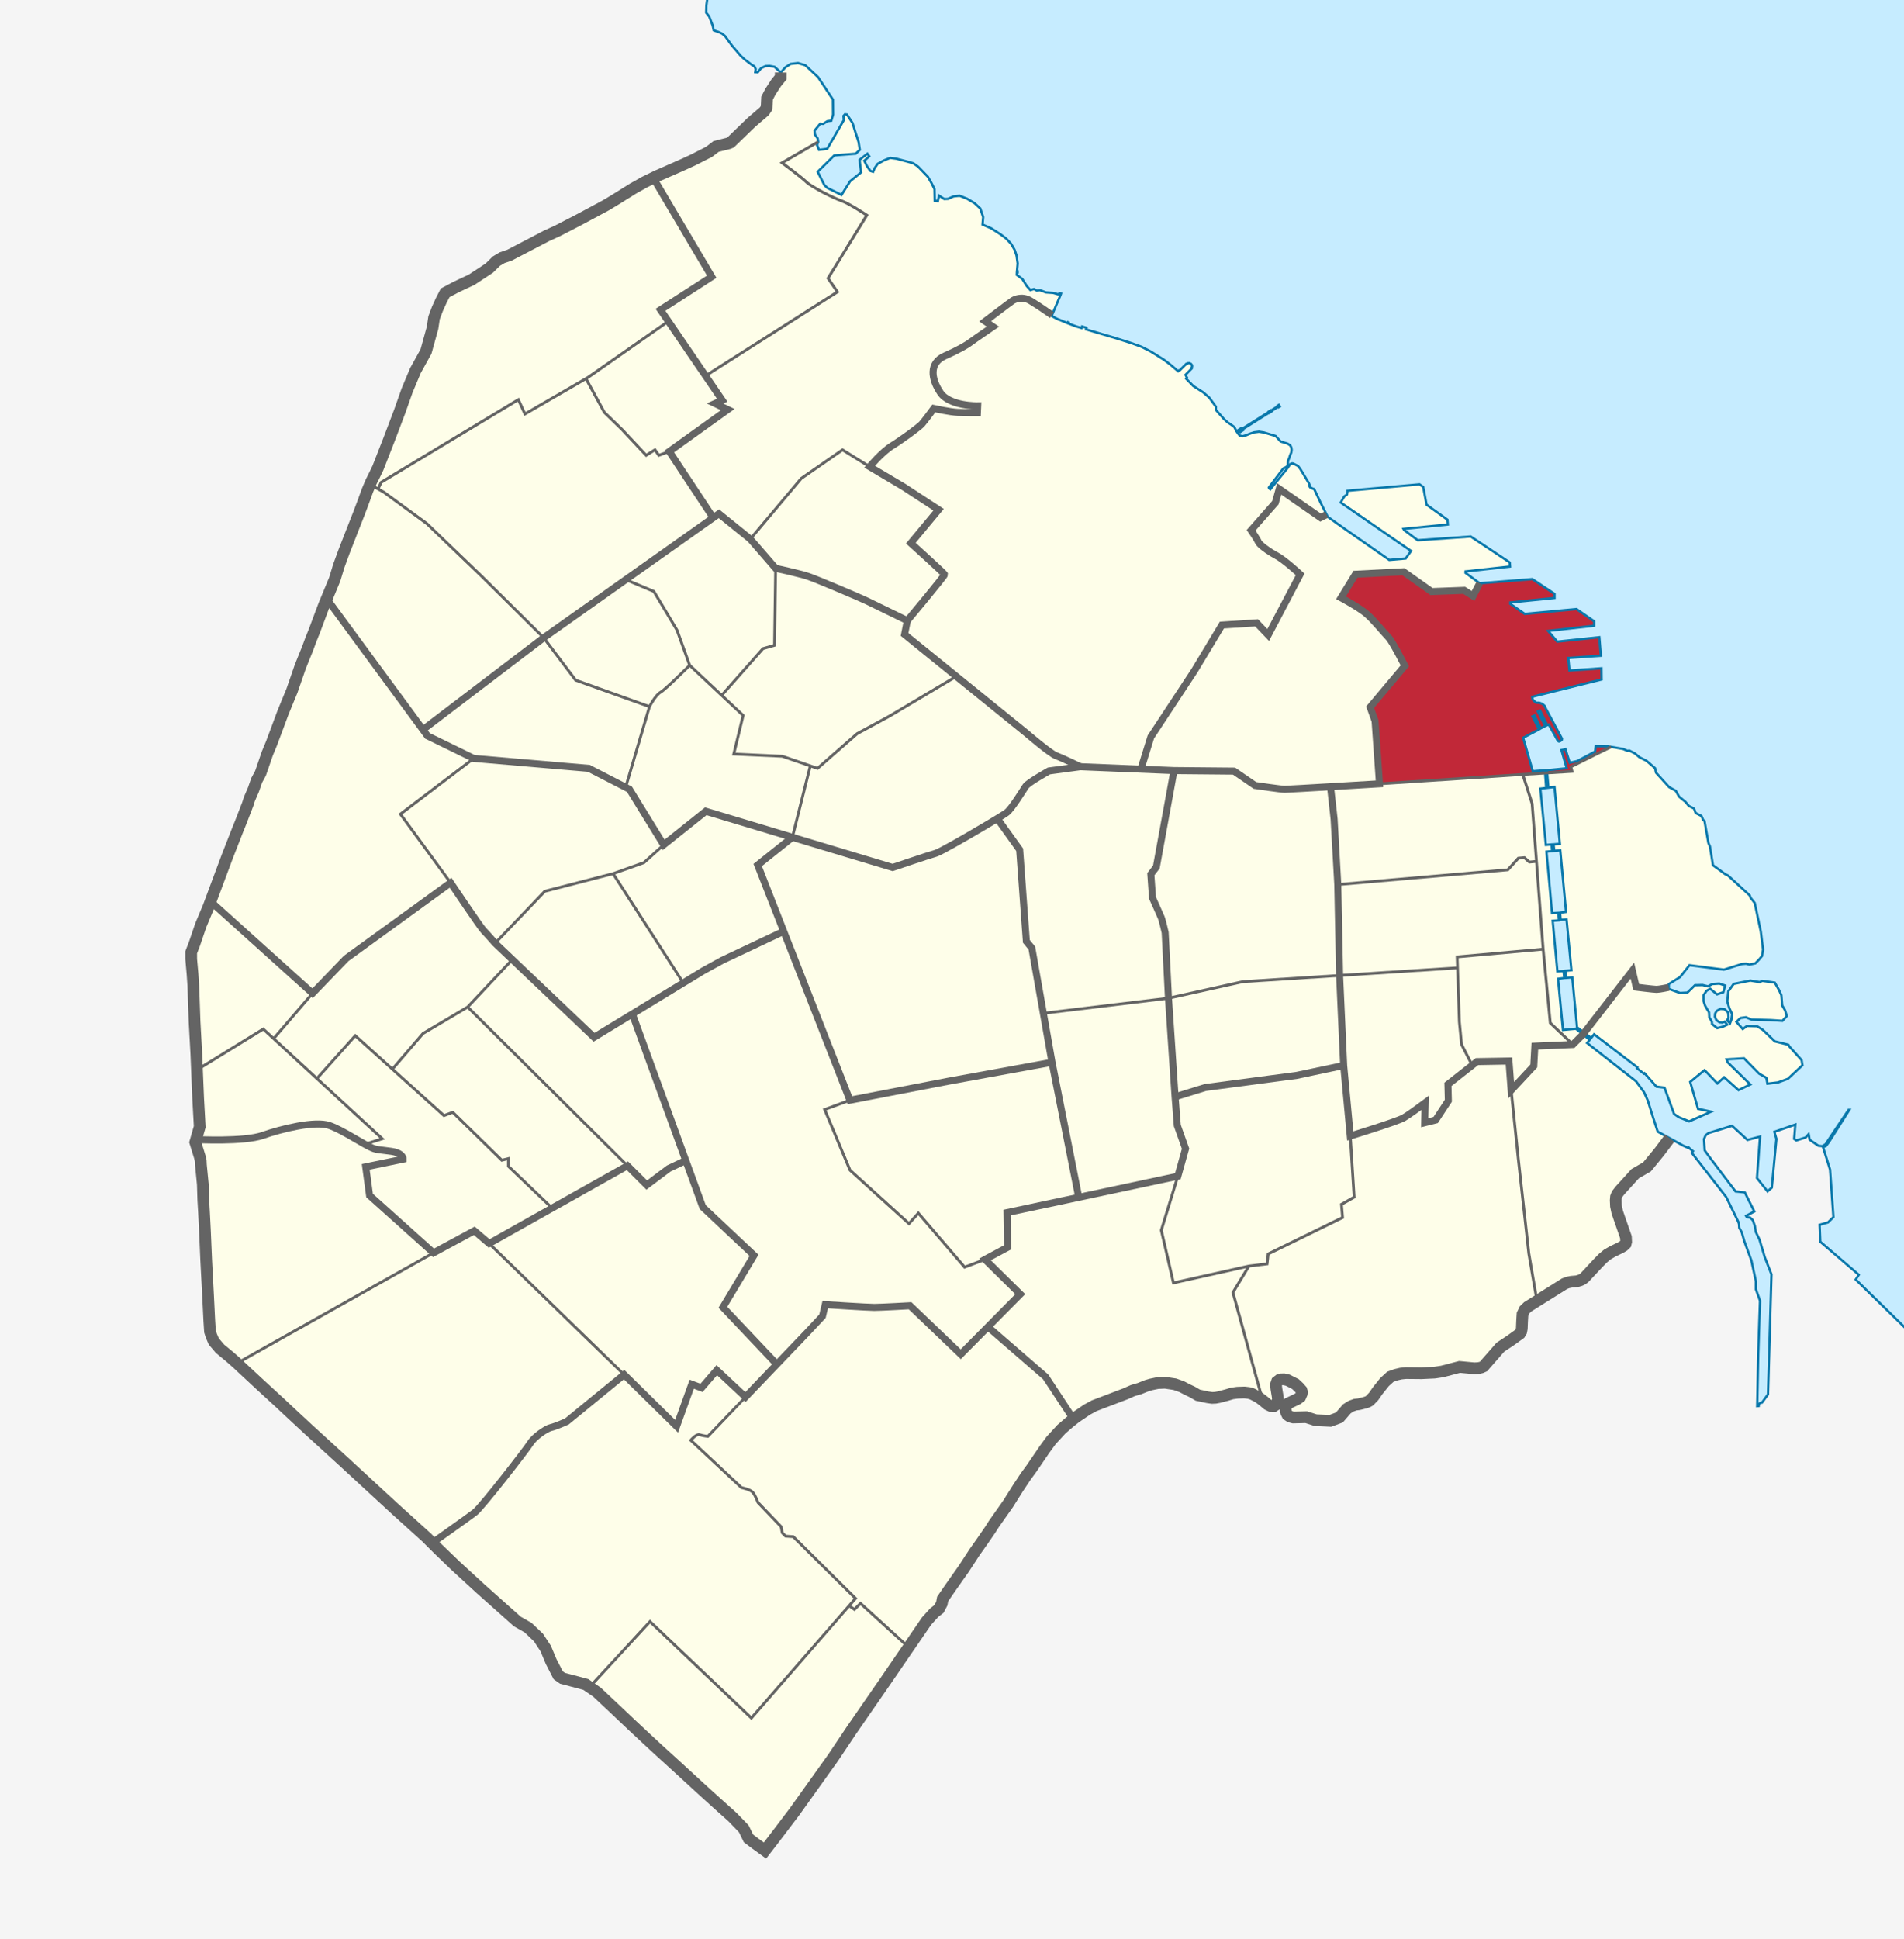 <?xml version="1.0" encoding="utf-8"?>
<!DOCTYPE svg PUBLIC "-//W3C//DTD SVG 1.1//EN" "http://www.w3.org/Graphics/SVG/1.1/DTD/svg11.dtd">
<svg version="1.1" id="Buenos_Aires" xmlns:x="http://ns.adobe.com/Extensibility/1.0/" xmlns:i="http://ns.adobe.com/AdobeIllustrator/10.0/" xmlns:graph="http://ns.adobe.com/Graphs/1.0/"
	 xmlns="http://www.w3.org/2000/svg" xmlns:xlink="http://www.w3.org/1999/xlink" x="0px" y="0px" width="1151.934px"
	 height="1172.888px" viewBox="0 0 1151.934 1172.888" enable-background="new 0 0 1151.934 1172.888" xml:space="preserve">
<rect x="0" y="0" width="1151.934" height="1172.888" fill="#333333" stroke="none"/>
<g>
	<polygon fill="#F5F5F5" points="965.075,454.499 954.204,460.307 949.7,461.335 947.102,453.108 944.668,453.62 947.879,464.663 
		935.911,465.854 936.79,476.397 940.493,475.975 943.743,510.331 939.926,510.651 940.313,514.6 943.977,514.264 947.473,551.514 
		943.852,551.983 944.192,556.245 947.77,556.073 950.715,586.76 947.149,587.127 947.649,591.42 951.211,591.116 954.122,621.323 
		957.473,623.823 962.684,627.709 964.45,625.51 973.704,632.577 990.672,645.538 990.415,646.081 994.618,649.366 994.985,649.069 
		1002.153,657.19 1007.016,657.784 1012.844,673.725 1015.825,675.737 1021.954,678.217 1035.227,672.323 1027.309,670.612 
		1022.586,654.327 1031.266,647.194 1039.055,655.256 1043.141,651.53 1051.821,659.292 1058.965,655.877 1045.309,642.534 
		1044.547,640.674 1055.137,640.053 1064.329,649.366 1068.668,651.846 1069.309,655.413 1075.688,654.639 1081.688,652.467 
		1090.497,644.241 1089.985,641.139 1082.583,632.92 1081.946,631.834 1073.774,629.815 1066.497,622.838 1063.051,620.667 
		1056.926,620.51 1054.372,622.374 1050.543,618.03 1052.969,615.698 1056.29,615.233 1059.606,616.635 1065.352,616.784 
		1071.098,616.944 1078.372,617.409 1081.051,614.463 1079.899,610.889 1078.243,608.104 1077.731,601.893 1076.329,598.792 
		1073.774,594.295 1066.118,593.209 1064.711,593.983 1058.965,593.053 1048.887,595.069 1045.668,599.522 1045.028,605.702 
		1046.309,609.803 1047.993,613.377 1047.481,616.784 1046.657,618.928 1044.922,617.104 1045.797,615.526 1045.543,612.397 
		1043.403,610.37 1040.836,610.131 1038.586,611.428 1037.668,613.049 1037.536,614.92 1038.469,616.999 1040.309,618.284 
		1042.051,618.432 1043.516,617.901 1044.989,619.725 1042.442,620.924 1038.934,621.819 1035.801,619.358 1035.731,618.084 
		1034.864,616.44 1034.141,615.327 1033.958,612.186 1032.704,610.167 1031.559,608.159 1030.7,605.506 1030.676,601.881 
		1032.485,599.198 1034.696,598.002 1038.809,601.385 1042.665,600.061 1042.754,599.729 1043.727,596.057 1040.247,594.866 
		1035.907,595.159 1033.344,596.549 1030.067,595.733 1025.481,595.834 1020.875,600.311 1016.45,600.542 1009.629,598.073 
		1009.629,597.143 1009.629,596.561 1009.629,595.167 1016.45,590.905 1022.161,583.745 1030.825,584.862 1042.993,586.428 
		1053.684,583.069 1056.325,582.827 1058.454,583.358 1061.973,582.62 1064.188,580.381 1066.032,578.143 1066.657,574.249 
		1065.293,563.362 1061.606,546.112 1059.04,542.866 1058.614,541.538 1045.454,529.499 1043.727,528.647 1036.356,523.272 
		1034.508,511.85 1033.59,509.835 1031.235,496.522 1030.458,495.956 1029.352,493.487 1025.852,491.694 1024.926,489.01 
		1021.793,487.444 1019.766,484.983 1015.895,481.846 1013.868,478.26 1009.813,476.022 1001.887,467.288 1001.336,464.604 
		996.176,460.135 991.915,458.003 989.145,455.659 985.68,453.901 984.618,454.112 981.95,452.944 972.946,451.393 965.434,451.28 	
		"/>
	<polygon fill="#F5F5F5" points="18140.598,-8550.904 18140.598,-6309.693 18140.598,-4068.482 22622.977,-4068.482 
		22622.977,-8550.904 	"/>
</g>
<polygon fill="#F5F5F5" points="1153.098,803.513 1122.719,773.831 1124.575,770.944 1101.278,750.971 1100.86,740.737 
	1105.95,739.299 1109.231,736.057 1107.172,707.295 1102.942,693.792 1104.614,693.143 1106.586,690.588 1118.84,671.249 
	1118.364,671.249 1104.454,692.026 1102.485,693.194 1100.122,692.924 1094.856,689.292 1094.356,686.545 1094.235,685.905 
	1092.485,687.909 1086.766,689.733 1085.465,688.792 1086.188,680.135 1081.375,681.803 1073.497,684.522 1074.735,688.792 
	1073.708,699.647 1072.782,709.448 1071.946,718.264 1069.368,720.522 1062.973,712.491 1063.446,706.081 1064.329,694.112 
	1064.829,687.409 1057.192,689.417 1050.977,683.709 1047.903,680.885 1033.661,685.276 1031.934,686.588 1030.899,688.924 
	1031.333,695.706 1034.848,700.553 1050.012,720.545 1055.614,721.143 1061.356,732.678 1056.368,735.338 1056.836,736.143 
	1058.766,736.342 1060.43,737.893 1061.672,741.389 1062.262,745.038 1064.481,749.643 1067.512,759.729 1067.715,760.405 
	1071.747,770.709 1071.657,773.698 1069.645,843.268 1066.047,848.249 1064.946,848.448 1064.176,849.182 1064.012,850.319 
	1063.102,850.397 1063.36,837.436 1063.739,818.631 1064.809,786.674 1062.309,779.733 1062.309,774.827 1059.571,762.295 
	1055.336,750.749 1053.747,745.225 1052.262,742.612 1052.102,740.143 1051.622,738.834 1044.387,723.971 1023.551,697.229 
	1024.254,696.213 1022.52,694.807 1021.489,693.819 1021.176,694.155 1018.418,692.905 1010.141,688.362 1002.911,684.397 
	1001.672,680.635 999.606,674.241 996.926,665.584 994.657,660.573 989.805,653.92 960.204,630.784 961.758,628.854 956.7,624.792 
	953.442,622.174 945.602,622.897 942.618,591.963 946.426,591.491 945.946,587.303 942.231,587.483 939.379,556.881 
	943.219,556.592 942.778,552.073 938.993,552.28 937.375,534.21 935.61,515.077 939.106,514.741 938.68,510.706 935.258,511.006 
	931.911,476.96 935.446,476.553 934.688,465.835 927.309,466.432 921.508,446.206 931.098,441.131 927.133,433.292 928.372,432.737 
	932.165,440.495 934.891,439.088 930.372,430.311 931.739,429.756 936.083,438.577 937.02,438.194 942.583,448.159 943.223,448.448 
	944.125,448.088 944.938,447.378 945,446.753 935.075,428.206 934.606,426.987 933.036,425.624 931.188,424.991 929.379,424.971 
	928.715,424.503 927.18,423.003 926.977,421.409 940.52,418.03 968.969,410.936 968.895,404.194 949.54,405.534 948.805,397.921 
	968.528,396.581 967.606,385.381 951.067,387.131 951.063,387.131 942.165,388.073 941.364,387.131 941.363,387.131 
	936.637,381.577 964.469,378.444 964.469,375.756 953.782,368.366 922.446,371.28 913.782,365.237 913.778,364.374 940.508,361.655 
	940.508,359.19 927.055,350.237 895.211,352.76 886.661,346.464 886.692,345.596 913.598,342.628 913.415,340.159 889.817,324.495 
	857.75,326.729 849.551,320.631 849.129,319.866 875.95,317.214 875.715,314.307 863.094,305.245 861.067,294.499 858.852,292.928 
	815.266,296.799 814.942,299.104 813.309,300.245 811.165,303.924 853.692,333.225 850.438,337.78 840.559,338.647 812.536,319.12 
	803.301,312.569 799.321,304.714 795.094,295.799 794.11,295.464 792.633,294.721 792.239,294.092 792.258,293.124 791.981,292.381 
	786.684,283.585 785.348,281.846 782.458,280.362 781.786,280.249 781.063,280.428 780.391,281.018 778.715,283.424 
	768.547,295.897 767.825,295.311 767.7,294.835 768.446,293.846 776.247,283.51 776.856,282.999 777.25,282.948 777.969,282.592 
	778.844,281.913 779.122,281.335 779.305,278.499 779.954,277.143 780.493,275.401 781.266,273.608 781.469,271.944 
	781.247,270.565 780.583,269.311 778.954,268.284 774.79,267.006 771.766,263.678 767.391,262.362 764.665,261.542 761.7,261.085 
	758.797,261.448 755.93,262.393 753.918,263.237 751.766,263.846 750.051,263.432 749.262,262.46 748.648,261.617 750.024,260.776 
	750.348,261.292 751.903,260.288 751.583,259.788 768.024,249.444 768.09,249.588 769.083,248.96 768.954,248.764 773.391,245.983 
	773.598,246.288 774.333,245.823 773.723,244.866 772.985,245.327 773.161,245.624 769.133,248.206 768.735,248.417 
	768.618,248.229 767.68,248.881 767.778,249.061 751.399,259.397 751.051,258.885 749.27,260.046 749.766,260.436 748.429,261.316 
	748.055,260.803 746.829,258.342 744.708,256.725 742.727,255.464 740.309,253.198 735.614,247.862 735.625,245.967 
	731.653,240.506 727.891,237.221 721.981,233.495 717.618,229.018 718.098,228.35 717.223,226.698 720.891,222.948 720.692,222.772 
	721.188,221.885 721.168,220.881 720.555,220.077 719.637,219.608 718.641,219.678 717.895,220.319 717.622,220.12 713.899,223.838 
	713.395,223.944 712.801,224.514 707.977,220.421 704.032,217.467 696.09,212.51 690.559,209.714 684.418,207.483 675.036,204.499 
	657.063,199.206 657.348,198.233 654.68,197.444 654.395,198.389 651.258,197.464 646.305,195.612 646.504,195.061 646.079,194.893 
	645.86,195.424 640.735,193.292 640.422,193.253 638.61,192.35 636.504,191.217 636.481,190.588 641.684,178.276 641.93,177.51 
	641.461,177.315 641.153,177.327 640.821,177.506 640.508,177.964 640.071,177.983 637.196,177.131 632.762,176.838 
	629.348,175.518 627.18,175.686 625.598,174.792 623.387,175.432 621.165,172.917 618.524,168.741 615.157,166.237 615.231,164.682 
	615.641,164.702 615.641,164.385 615.641,164.065 615.278,164.042 615.715,159.366 615.028,154.549 613.836,151.053 
	611.708,147.428 608.805,144.319 605.34,141.721 599.774,138.139 594.446,135.796 594.829,131.323 593.079,126.077 589.586,122.838 
	585.11,120.194 580.59,118.401 576.887,118.788 573.52,120.276 571.262,120.37 568.102,118.319 567.422,121.604 565.508,121.385 
	565.379,114.358 563.59,110.776 561.563,107.233 561.371,106.897 555.477,100.807 552.637,98.799 549.309,97.819 542.321,95.983 
	538.567,95.479 534.649,97.092 530.985,99.096 529.11,101.827 528.254,103.913 527.25,103.581 526.598,103.362 524.59,100.588 
	522.887,97.221 525.91,94.538 524.762,92.96 520.032,96.667 520.969,104.256 514.36,109.585 509.118,117.889 500.629,113.694 
	498.766,111.971 494.707,103.893 504.758,93.991 517.688,92.96 520.2,90.62 519.434,85.846 517.43,79.702 515.766,74.381 
	512.43,69.268 511.207,69.135 510.313,70.112 510.528,72.631 500.496,89.975 497.582,90.374 495.52,90.62 494.289,87.721 
	495.016,85.756 494.672,83.671 493.055,81.409 492.797,79.022 496.27,74.78 498.055,74.928 500.551,73.315 502.93,72.995 
	504.016,69.319 503.938,60.229 494.957,46.678 487.2,39.464 482.84,38.143 478.305,38.674 475.137,40.753 472.371,43.866 
	468.61,40.428 465.52,39.858 463.129,39.983 460.489,41.217 458.442,43.737 456.953,43.647 457.207,41.772 456.481,40.159 
	455.16,39.428 450.602,36.022 448.129,33.721 442.848,27.585 438.625,21.788 436.922,20.378 434.746,19.358 433.297,18.889 
	431.809,18.335 431.168,15.393 429.082,9.979 427.246,7.659 427.375,3.186 427.965,-0.974 -0.902,-0.974 -0.902,1174.026 
	1153.098,1174.026 "/>
<g>
	<path fill="#FEFEE9" d="M1089.988,641.136l0.511,3.1l-8.811,8.23l-6,2.17l-6.38,0.779l-0.64-3.569l-4.34-2.48l-9.19-9.31
		l-10.59,0.62l0.76,1.859l13.66,13.34l-7.15,3.42l-8.68-7.77l-4.08,3.73l-7.79-8.061l-8.68,7.13l4.72,16.29l7.92,1.71l-13.27,5.891
		l-6.13-2.48l-2.98-2.01l-5.83-15.94l-4.87-0.6l-7.16-8.12l-0.37,0.3l-4.199-3.29l0.25-0.54l-16.96-12.96l-9.261-7.069l-1.76,2.199
		l-4.2-3.13l29.11-37.55l2.33,10c0,0,10.67,1.33,12.34,1.33c1.66,0,7.36-1.21,7.36-1.21v0.93l6.819,2.47l4.431-0.229l4.6-4.48
		l4.59-0.1l3.28,0.81l2.56-1.39l4.341-0.29l3.479,1.19l-0.729,2.76l-0.24,0.91l-0.09,0.34l-3.86,1.32l-4.11-3.38l-2.21,1.189
		l-1.81,2.69l0.02,3.62l0.86,2.649l1.15,2.01l1.25,2.021l0.18,3.14l0.729,1.11l0.86,1.649l0.07,1.271l3.14,2.46l3.5-0.89l2.55-1.2
		l-1.47-1.82l-1.47,0.53l-1.74-0.15l-1.84-1.29l-0.93-2.08l0.13-1.87l0.92-1.619l2.25-1.29l2.56,0.229l2.15,2.03l0.25,3.13
		l-0.88,1.58l1.739,1.82l0.82-2.141l0.51-3.41l-1.68-3.569l-1.28-4.101l0.641-6.18l3.22-4.46l10.08-2.01l5.74,0.93l1.409-0.78
		l7.66,1.09l2.551,4.5l1.399,3.101l0.51,6.21l1.66,2.78l1.15,3.58l-2.681,2.939l-7.27-0.46l-5.75-0.16l-5.74-0.149l-3.319-1.4
		l-3.32,0.46l-2.42,2.33l3.819,4.35l2.561-1.869l6.12,0.159l3.45,2.17l7.279,6.98l8.17,2.02l0.631,1.08L1089.988,641.136z"/>
	<polygon fill="#FEFEE9" points="1010.138,688.366 1003.718,696.856 996.478,705.676 989.318,709.806 980.098,719.946 
		978.338,722.226 977.688,723.906 977.518,725.906 977.678,729.406 978.418,732.966 979.488,736.106 983.688,748.166 
		983.829,750.946 983.508,752.276 982.298,753.446 980.448,754.545 975.758,756.795 972.448,758.716 969.848,760.866 
		966.928,763.816 958.588,772.756 957.448,773.606 956.058,774.286 953.958,774.906 950.688,775.176 948.408,775.646 
		946.528,776.386 929.888,786.816 924.928,758.026 918.598,701.026 914.268,659.356 927.928,644.696 928.598,632.696 
		951.598,631.696 957.698,625.596 961.758,628.856 960.208,630.786 989.808,653.916 994.658,660.576 996.928,665.585 
		999.608,674.236 1001.668,680.636 1002.908,684.396 	"/>
</g>
<g>
	<path fill="#FEFEE9" d="M1065.298,563.366l1.359,10.88l-0.63,3.9l-1.84,2.23l-2.21,2.24l-3.52,0.74l-2.13-0.53l-2.641,0.24
		l-10.7,3.36l-12.159-1.56l-8.671-1.12l-5.71,7.16l-6.819,4.26v1.4v0.58c0,0-5.7,1.21-7.36,1.21c-1.67,0-12.34-1.33-12.34-1.33
		l-2.33-10l-29.11,37.55l-1.01-0.75l-3.36-2.5l-2.909-30.21l-3.561,0.3l-0.5-4.25v-0.04l3.57-0.37l-2.95-30.68l-3.58,0.17
		l-0.34-4.26l3.63-0.47l-3.5-37.25l-3.67,0.33l-0.38-3.95l3.81-0.31l-3.25-34.36l-3.699,0.42l-0.75-8.95l15.06-0.92l-0.75-2.75
		l16.5-8.25l7.85-3.83l7.25,1.25l2.67,1.17l1.061-0.21l3.47,1.75l2.771,2.35l4.26,2.13l5.16,4.47l0.55,2.68l7.92,8.74l4.06,2.23
		l2.03,3.59l3.87,3.14l2.03,2.46l3.13,1.56l0.92,2.69l3.5,1.79l1.11,2.47l0.779,0.57l2.351,13.31l0.92,2.01l1.85,11.43l7.37,5.37
		l1.73,0.85l13.159,12.04l0.421,1.33l2.569,3.25L1065.298,563.366z"/>
	<polygon fill="#FEFEE9" points="957.698,625.596 951.598,631.696 937.928,618.696 933.598,574.026 929.579,520.956 
		926.928,486.026 921.268,468.356 934.808,467.526 935.448,476.556 931.908,476.956 935.258,511.006 938.678,510.706 
		939.108,514.726 939.108,514.736 935.608,515.076 937.378,534.206 938.988,552.276 942.778,552.076 943.198,556.346 
		943.218,556.596 939.378,556.876 942.228,587.486 945.948,587.306 946.428,591.486 942.618,591.966 945.598,622.896 
		953.438,622.176 956.698,624.795 	"/>
</g>
<g>
	<polygon fill="#C12838" points="947.884,464.664 944.673,453.621 947.107,453.109 949.705,461.336 954.208,460.308 965.08,454.5 
		965.439,451.281 972.951,451.394 974.703,451.696 966.853,455.527 950.353,463.777 951.103,466.527 936.044,467.452 
		936.049,467.461 935.916,465.855 	"/>
	<path fill="#C12838" d="M968.903,404.197l0.07,6.74l-28.45,7.09l-13.54,3.38l0.2,1.6l1.54,1.5l0.66,0.46l1.81,0.02l1.851,0.64
		l1.569,1.36l0.471,1.22l9.92,18.55l-0.061,0.62l-0.81,0.71l-0.91,0.36l-0.64-0.29l-5.561-9.96l-0.939,0.38l-4.341-8.82l-1.37,0.56
		l4.521,8.77l-2.72,1.41l-3.801-7.76l-1.229,0.56l3.96,7.83l-9.59,5.08l5.8,20.23l7.38-0.6l0.12,1.69l-13.54,0.83l-86.67,5.67
		l-2.67-38l-3-8.33l21-25c0,0-7.58-14.92-9.83-17.17s-8.5-10-13-14s-15.75-10-15.75-10l8.75-14.25l29-1.5l17,12l19.75-0.75
		l5.38,3.44l3.98-7.71l31.85-2.52l13.45,8.95v2.47l-26.73,2.72v0.86l8.67,6.04l31.33-2.91l10.69,7.39v2.69l-27.83,3.13l4.72,5.55
		h0.01l0.801,0.95l8.89-0.95h0.01l16.54-1.75l0.92,11.21l-19.72,1.34l0.73,7.61L968.903,404.197z"/>
</g>
<path fill="#FEFEE9" d="M951.598,631.696l-23,1l-0.67,12l-13.66,14.66l-1.34-17.66l-19.33,0.33c0,0-1.11,0.87-2.88,2.24l-6.45-12.57
	l-1.34-13.67l-1.11-32.68l-0.22-6.65l52-4.67l4.33,44.67L951.598,631.696z"/>
<polygon fill="#FEFEE9" points="929.579,520.956 933.598,574.026 881.598,578.696 881.818,585.346 881.598,585.356 810.478,589.926 
	809.368,534.966 912.268,526.026 918.598,519.026 922.268,518.696 925.268,521.356 "/>
<path fill="#FEFEE9" d="M924.928,758.026l4.96,28.79l-5.55,3.479l-1.931,1.851l-1.279,2.62l-0.261,4.31l-0.18,4.431l-0.34,1.75
	l-0.84,1.369l-5.67,4.08l-6.101,4.04l-3.949,4.53l-6.24,7.11l-1.351,0.6l-1.609,0.4l-2.66,0.14l-8.87-0.84l-10.51,2.75l-2.83,0.439
	l-1.86,0.271l-7.85,0.36l-9.53-0.08l-2.93,0.3l-3,0.689l-3.38,1.25l-3.471,3.15l-4.3,5.37l-2.27,3.29l-2.561,2.67l-1.08,0.62
	l-1.84,0.63l-3.58,0.86l-2.17,0.26l-2.439,0.89l-2.591,1.62l-4.52,5.23l-5.49,2.06l-8.83-0.4l-5.75-1.84l-5.31,0.13l-2.57,0.061
	l-1.91-0.5l-1.59-1.04l-0.689-1.37l-0.341-1.25l-0.01-1.74l0.5-1.64l1.01-0.99l5.66-2.68l1.681-1.271l0.83-1.899l0.14-1.011
	l-0.311-1.1l-1.539-1.76l-2.08-1.94l-2.601-1.319l-2.09-1.051l-2.27-0.54l-1.71,0.061l-1.16,0.35l-1.36,1.061l-0.61,1.79l0.28,2.52
	l0.65,3.88l0.3,2.04l-0.3,1.98l-0.681,1.56l-1.359,0.89l-2.221-0.06l-1.75-0.86l-2.21-1.89l-0.739-0.57l-17.99-65.22l9.67-16
	l11-1.34l0.67-6l45-22l-0.67-8l7.67-4.33l-2.34-37c0,0,28.34-8.67,32.34-11c2.44-1.42,8.47-5.7,12.96-9.04l-0.3,12.04l6.67-1.67
	l7.67-11.66l-0.25-9.9c5.061-4.01,11.18-8.789,14.7-11.529c1.77-1.37,2.88-2.24,2.88-2.24l19.33-0.33l1.34,17.66l4.33,41.67
	L924.928,758.026z"/>
<path fill="#FEFEE9" d="M926.928,486.026l2.65,34.93l-4.311,0.4l-3-2.66l-3.67,0.33l-6.33,7l-102.9,8.94l-2.22-39.53l-2.17-19.63
	v-0.01c14.65-0.86,29.62-1.77,29.62-1.77l86.67-5.67L926.928,486.026z"/>
<path fill="#FEFEE9" d="M913.418,340.156l0.18,2.47l-26.91,2.97l-0.03,0.87l8.551,6.29l-3.98,7.71l-5.38-3.44l-19.75,0.75l-17-12
	l-29,1.5l-8.75,14.25c0,0,11.25,6,15.75,10s10.75,11.75,13,14s9.83,17.17,9.83,17.17l-21,25l3,8.33l2.67,38
	c0,0-14.97,0.91-29.62,1.77c-13.43,0.8-26.59,1.56-27.71,1.56c-2.34,0-18-2.33-18-2.33l-12.67-8.67l-36.33-0.33l-20.05-0.82v-0.01
	l6.05-19.5l26.33-40l16.67-27.67l21-1.33l7,7.33l19.33-36.67c0,0-9.33-8.66-14.33-11.33s-10.34-6.67-11-8.33
	c-0.67-1.67-4.34-7-4.34-7l14.67-16.67l2.33-8.33l25,17.33l3.67-1.84l0.7,1.38l9.24,6.55l28.02,19.53l9.88-0.87l3.25-4.55
	l-42.52-29.3l2.14-3.68l1.63-1.14l0.33-2.31l43.58-3.87l2.22,1.57l2.03,10.75l12.62,9.06l0.229,2.91l-26.819,2.65l0.42,0.76l8.2,6.1
	l32.069-2.23L913.418,340.156z"/>
<path fill="#FEFEE9" d="M884.268,631.696l6.45,12.57c-3.521,2.74-9.64,7.52-14.7,11.529l0.25,9.9l-7.67,11.66l-6.67,1.67l0.3-12.04
	c-4.49,3.34-10.52,7.62-12.96,9.04c-4,2.33-32.34,11-32.34,11l-4-42.67l-2.45-54.35v-0.08l71.12-4.57l0.22-0.01l1.11,32.68
	L884.268,631.696z"/>
<polygon fill="#FEFEE9" points="816.928,687.026 819.268,724.026 811.598,728.356 812.268,736.356 767.268,758.356 766.598,764.356 
	755.598,765.696 709.928,775.866 702.598,744.026 712.598,711.356 717.268,694.696 712.268,680.696 710.928,663.356 
	729.268,657.696 784.598,650.356 812.928,644.356 "/>
<polygon fill="#FEFEE9" points="810.478,590.006 812.928,644.356 784.598,650.356 729.268,657.696 710.928,663.356 706.928,603.696 
	751.928,593.696 810.478,589.926 "/>
<path fill="#FEFEE9" d="M809.368,534.966l1.11,54.96l-58.55,3.77l-45,10l-2-39.67c0,0-1.66-7.33-2.33-9s-5.33-12-5.33-12l-1-14.33
	l3.33-4.34l10.67-58.33l36.33,0.33l12.67,8.67c0,0,15.66,2.33,18,2.33c1.12,0,14.28-0.76,27.71-1.56v0.01l2.17,19.63
	L809.368,534.966z"/>
<path fill="#FEFEE9" d="M799.318,304.716l3.28,6.47l-3.67,1.84l-25-17.33l-2.33,8.33l-14.67,16.67c0,0,3.67,5.33,4.34,7
	c0.66,1.66,6,5.66,11,8.33s14.33,11.33,14.33,11.33l-19.33,36.67l-7-7.33l-21,1.33l-16.67,27.67l-26.33,40l-6.05,19.5v0.01
	l-36.62-1.51c0,0-11-5.34-14.67-6.67c-3.66-1.33-18-13.67-18-13.67l-42.35-34.3l-31.311-25.36l1.66-8.34c0,0,22.71-27.18,22.53-27.9
	c-0.18-0.72-20.41-18.97-20.41-18.97l16.8-20.22l-21.31-13.91l-20.41-12.1c0,0,7.4-8.85,13.54-12.65
	c6.14-3.79,16.44-11.37,18.06-13.18c1.63-1.81,7.23-9.39,7.23-9.39s9.93,2.17,14.45,2.35c4.511,0.18,11.921,0.18,11.921,0.18
	l0.18-4.16c0,0-16.98,0.36-22.58-7.94c-5.6-8.31-7.04-17.88,2.71-22.22c9.75-4.33,13.91-7.04,15.53-8.31
	c1.63-1.26,13.55-9.39,13.55-9.39l-4.7-3.25c0,0,15.71-11.92,16.62-12.46c0.9-0.54,5.42-3.07,10.65,0
	c5.239,3.07,13.189,8.75,13.189,8.75l0.03,0.63l2.1,1.13l1.811,0.91l0.319,0.04l5.12,2.13l0.221-0.53l0.43,0.17l-0.2,0.55l4.95,1.85
	l3.14,0.92l0.28-0.94l2.67,0.79l-0.29,0.97l17.98,5.29l9.38,2.99l6.14,2.23l5.53,2.79l7.939,4.96l3.95,2.96l4.82,4.09l0.6-0.57
	l0.5-0.11l3.72-3.72l0.28,0.2l0.74-0.64l1-0.07l0.92,0.47l0.61,0.8l0.02,1.01l-0.5,0.89l0.2,0.17l-3.67,3.75l0.88,1.65l-0.48,0.67
	l4.36,4.48l5.91,3.72l3.76,3.29l3.98,5.46l-0.011,1.9l4.69,5.33l2.42,2.27l1.98,1.26l2.12,1.62l1.229,2.46l0.37,0.51l1.34-0.88
	l-0.5-0.39l1.78-1.16l0.35,0.51l16.38-10.33l-0.1-0.19l0.939-0.65l0.12,0.19l0.4-0.21l4.02-2.58l-0.17-0.3l0.73-0.46l0.61,0.96
	l-0.73,0.46l-0.21-0.3l-4.43,2.78l0.12,0.19l-0.99,0.63l-0.061-0.14l-16.449,10.34l0.319,0.5l-1.55,1.01l-0.32-0.52l-1.38,0.84
	l0.61,0.84l0.79,0.98l1.72,0.41l2.15-0.61l2.01-0.84l2.87-0.95l2.899-0.36l2.971,0.46l2.72,0.82l4.38,1.31l3.021,3.33l4.17,1.28
	l1.62,1.03l0.67,1.25l0.22,1.38l-0.2,1.66l-0.78,1.8l-0.529,1.74l-0.65,1.35l-0.19,2.84l-0.27,0.58l-0.88,0.68l-0.72,0.35
	l-0.391,0.05l-0.609,0.51l-7.801,10.34l-0.75,0.99l0.131,0.48l0.72,0.58l10.17-12.47l1.67-2.41l0.67-0.59l0.73-0.18l0.67,0.12
	l2.89,1.48l1.34,1.74l5.29,8.79l0.28,0.75l-0.021,0.97l0.4,0.62l1.47,0.75l0.99,0.33L799.318,304.716z"/>
<polygon fill="#FEFEE9" points="745.928,781.696 763.918,846.916 761.518,845.085 757.468,842.996 755.499,842.446 752.928,842.146 
	748.598,842.295 745.438,842.726 742.338,843.676 737.438,844.956 735.388,845.326 733.298,845.426 730.658,845.056 
	724.688,843.776 721.408,841.856 718.258,840.356 714.888,838.606 710.749,837.146 704.848,836.266 700.338,836.476 
	696.348,837.295 693.768,838.066 689.488,839.776 685.358,840.996 680.838,842.986 662.028,850.146 657.738,852.486 
	650.708,857.236 649.438,858.246 632.598,832.696 597.688,802.456 617.268,782.696 595.928,761.696 609.598,754.356 
	609.268,733.356 652.648,724.125 652.648,724.116 712.598,711.356 702.598,744.026 709.928,775.866 755.598,765.696 "/>
<polygon fill="#FEFEE9" points="712.268,680.696 717.268,694.696 712.598,711.356 652.648,724.116 636.478,642.466 631.238,612.816 
	706.928,603.696 710.928,663.356 "/>
<path fill="#FEFEE9" d="M710.268,466.026l-10.67,58.33l-3.33,4.34l1,14.33c0,0,4.66,10.33,5.33,12s2.33,9,2.33,9l2,39.67
	l-75.69,9.12l-6.96-39.43l-3.319-4.06l-4.061-55.42l-13.54-18.85v-0.01c2.69-1.63,4.91-3.02,5.78-3.67
	c2.95-2.22,9.97-13.67,11.45-15.89c1.479-2.21,14.04-9.23,14.04-9.23l18.97-2.56l36.62,1.51L710.268,466.026z"/>
<path fill="#FEFEE9" d="M653.598,463.696l-18.97,2.56c0,0-12.561,7.02-14.04,9.23c-1.48,2.22-8.5,13.67-11.45,15.89
	c-0.87,0.65-3.09,2.04-5.78,3.67v0.01c-6.45,3.91-15.649,9.25-15.649,9.25s-18.84,11.08-21.791,11.82
	c-2.96,0.74-25.86,8.5-25.86,8.5l-60.66-18.24l10.82-43.2l4.38,1.51l24-21l19.67-10.67l40.311-23.97l42.35,34.3
	c0,0,14.34,12.34,18,13.67C642.598,458.356,653.598,463.696,653.598,463.696z"/>
<polygon fill="#FEFEE9" points="636.478,642.466 652.648,724.116 652.648,724.125 609.268,733.356 609.598,754.356 595.928,761.696 
	583.598,766.356 555.598,733.696 549.928,740.026 514.268,707.696 498.928,671.026 514.198,665.375 573.668,653.916 "/>
<path fill="#FEFEE9" d="M632.598,832.696l16.84,25.55l-2.479,1.98l-4.74,4.069l-6.2,6.73l-4.08,5.58l-3.28,4.81l-4.52,6.63
	l-3.57,4.891l-4.7,7.07l-5.949,9.439l-8.65,12.28l-2.13,3.359l-4.99,7.25l-4.51,6.391l-0.46,0.689l-6.03,9.24l-8.3,11.811
	l-4.54,6.579l-0.52,2.771l-1.7,3.26l-2.86,2.2l-4.66,5.13l-10.84,15.82l-29.13-26.53l-3.67,3.66l-3.19-2.23l3.86-4.43l-37.67-37.34
	l-4.66-0.33l-2-2l-0.67-3.67l-14-14.66c0,0-1.67-4.67-3.33-6.34c-1.67-1.66-6.67-2.66-6.67-2.66l-30.67-28.67c0,0,3.34-4,5.34-3.33
	c2,0.66,5,1,5,1l22.76-23.79l18.96-19.81l17.61-18.4l10-10.67l1.67-7c0,0,25.66,1.67,29.66,1.67s21.67-1,21.67-1l30.67,29.33
	l16.42-16.57L632.598,832.696z"/>
<path fill="#FEFEE9" d="M641.928,177.506l-0.24,0.77l-5.21,12.31c0,0-7.95-5.68-13.189-8.75c-5.23-3.07-9.75-0.54-10.65,0
	c-0.91,0.54-16.62,12.46-16.62,12.46l4.7,3.25c0,0-11.92,8.13-13.55,9.39c-1.62,1.27-5.78,3.98-15.53,8.31
	c-9.75,4.34-8.31,13.91-2.71,22.22c5.6,8.3,22.58,7.94,22.58,7.94l-0.18,4.16c0,0-7.41,0-11.921-0.18
	c-4.52-0.18-14.45-2.35-14.45-2.35s-5.6,7.58-7.23,9.39c-1.62,1.81-11.92,9.39-18.06,13.18c-6.14,3.8-13.54,12.65-13.54,12.65
	l-16.41-10.2l-24.96,17.3l-30.83,36.67l-19-15.33l-3.45,2.44l-26.55-40.11l35.34-25.33l-7.67-3.67l4.33-2l-10.05-14.73l79.77-50.77
	l-5.66-8.24l23.44-38.13c0,0-10.82-7.21-15.46-8.76c-4.63-1.54-18.29-8.5-21.12-11.33c-2.83-2.84-14.68-11.6-14.68-11.6l21.85-12.71
	l-0.73,1.96l1.23,2.9l2.06-0.24l2.92-0.4l10.03-17.35l-0.22-2.51l0.9-0.98l1.22,0.13l3.34,5.11l1.66,5.33l2.01,6.14l0.76,4.77
	l-2.51,2.34l-12.93,1.03l-10.05,9.91l4.06,8.07l1.86,1.73l8.49,4.19l5.24-8.3l6.61-5.33l-0.94-7.59l4.73-3.71l1.15,1.58l-3.02,2.68
	l1.7,3.37l2.01,2.78l0.65,0.22l1.01,0.33l0.85-2.09l1.88-2.73l3.66-2l3.92-1.62l3.75,0.51l6.99,1.83l3.33,0.98l2.84,2.01l5.89,6.09
	l0.19,0.34l2.03,3.54l1.79,3.58l0.13,7.03l1.91,0.22l0.68-3.29l3.16,2.05l2.26-0.09l3.37-1.49l3.7-0.38l4.52,1.79l4.48,2.64
	l3.49,3.24l1.75,5.25l-0.381,4.47l5.33,2.34l5.561,3.58l3.47,2.6l2.9,3.11l2.13,3.63l1.189,3.49l0.69,4.82l-0.44,4.68l0.36,0.02
	v0.32v0.32l-0.41-0.02l-0.07,1.55l3.37,2.5l2.641,4.18l2.22,2.52l2.21-0.64l1.58,0.89l2.17-0.17l3.41,1.32l4.439,0.29l2.87,0.86
	l0.44-0.02l0.31-0.46l0.33-0.18l0.311-0.01L641.928,177.506z"/>
<path fill="#FEFEE9" d="M631.238,612.816l5.24,29.65l-62.81,11.449l-59.47,11.46l-40.06-102.129l-15.73-40.1l20.99-16.76
	l60.66,18.24c0,0,22.9-7.76,25.86-8.5c2.95-0.74,21.791-11.82,21.791-11.82s9.199-5.34,15.649-9.25l13.54,18.85l4.061,55.42
	l3.319,4.06L631.238,612.816z"/>
<path fill="#FEFEE9" d="M617.268,782.696l-19.58,19.76l-16.42,16.57l-30.67-29.33c0,0-17.67,1-21.67,1s-29.66-1.67-29.66-1.67
	l-1.67,7l-10,10.67l-17.61,18.4l-32.64-34.49l18.85-31.4l-31.04-29.18l-10.28-28.19l-32.32-88.609l30.83-18.78l12.14-7.39
	l11.46-6.28l37.15-17.53l40.06,102.129l-15.27,5.65l15.34,36.67l35.66,32.33l5.67-6.33l28,32.66l12.33-4.66L617.268,782.696z"/>
<path fill="#FEFEE9" d="M571.458,347.456c0.18,0.72-22.53,27.9-22.53,27.9s-22-10.66-24.66-12c-2.67-1.33-30.67-13.33-36-15
	c-5.34-1.66-19-4.66-19-4.66l-15.34-17.67l30.83-36.67l24.96-17.3l16.41,10.2l20.41,12.1l21.31,13.91l-16.8,20.22
	C551.048,328.486,571.278,346.736,571.458,347.456z"/>
<polygon fill="#FEFEE9" points="549.728,996.226 534.958,1017.786 515.258,1046.256 513.768,1048.486 503.968,1063.136 
	480.608,1095.826 467.478,1113.136 462.808,1119.166 457.218,1115.136 452.838,1111.835 450.038,1106.045 443.148,1098.916 
	434.088,1090.816 425.978,1083.476 411.778,1070.456 404.828,1064.106 399.248,1059.036 392.768,1053.045 382.568,1043.536 
	371.858,1033.406 361.198,1023.406 356.718,1020.306 393.268,980.696 454.598,1039.026 513.738,971.125 516.928,973.356 
	520.598,969.696 "/>
<path fill="#FEFEE9" d="M524.428,130.156l-23.44,38.13l5.66,8.24l-79.77,50.77l-22.54-32.99l-4.74-6.95l31-20l-35.39-59.79
	l2.01-0.99l15.93-6.99l6.05-2.78l9.78-4.97l4.3-3.27l7.47-1.87l1.23-0.5l12.58-12.16l7.81-6.7l1.43-2.1l0.28-5.89l2.03-3.88
	l3.46-5.33l2.76-3.36l0.04-2.91l2.77-3.11l3.17-2.08l4.53-0.53l4.36,1.32l7.76,7.21l8.98,13.55l0.08,9.09l-1.09,3.68l-2.38,0.32
	l-2.49,1.61l-1.79-0.15l-3.47,4.25l0.26,2.38l1.61,2.27l0.35,2.08l-21.85,12.71c0,0,11.85,8.76,14.68,11.6
	c2.83,2.83,16.49,9.79,21.12,11.33C513.608,122.946,524.428,130.156,524.428,130.156z"/>
<path fill="#FEFEE9" d="M513.738,971.125l-59.14,67.9l-61.33-58.33l-36.55,39.61l-2.28-1.57l-14.13-3.75l-2.59-1.81l-4.28-8.301
	l-3.29-7.869l-4.36-6.641l-6.32-6.02l-6.45-3.65l-22.23-19.81l-13.59-12.48l-1.85-1.71l-10.51-10.12l-3.4-3.39
	c0,0,21.49-15.16,25.83-18.49c4.33-3.34,31.66-38.67,33.66-42c2-3.34,9.34-8.67,12.34-9.34c3-0.66,9.66-3.66,9.66-3.66l34.67-28.34
	l31.75,31.229l9.16-25.43l5.92,2.22l9.23-10.72l17.37,16.25l-22.76,23.79c0,0-3-0.34-5-1c-2-0.67-5.34,3.33-5.34,3.33l30.67,28.67
	c0,0,5,1,6.67,2.66c1.66,1.67,3.33,6.34,3.33,6.34l14,14.66l0.67,3.67l2,2l4.66,0.33l37.67,37.34L513.738,971.125z"/>
<path fill="#FEFEE9" d="M490.218,463.186l-10.82,43.2l-52.39-15.75l-25.49,20.32l-20.69-33.62l-2.29-1.18l14.39-48.8
	c0,0,3.67-7,6.67-8.66c3-1.67,17.67-16.34,17.67-16.34l32.33,30.34l-5.67,23.33l29.34,1.33L490.218,463.186z"/>
<polygon fill="#FEFEE9" points="479.398,506.386 458.408,523.146 474.138,563.246 436.988,580.776 425.528,587.056 413.388,594.446 
	370.928,528.356 389.598,521.696 401.518,510.956 427.008,490.636 "/>
<polygon fill="#FEFEE9" points="437.348,790.606 469.988,825.096 451.028,844.906 433.658,828.656 424.428,839.375 418.508,837.156 
	409.348,862.585 377.598,831.356 295.928,752.026 334.038,730.616 379.598,705.026 391.268,716.696 404.598,706.696 
	414.878,701.835 425.158,730.026 456.198,759.206 "/>
<polygon fill="#FEFEE9" points="440.268,247.696 404.928,273.026 398.598,275.356 396.268,272.026 390.928,275.356 376.268,259.696 
	365.598,249.356 354.518,228.986 355.598,228.356 404.338,194.306 426.878,227.296 436.928,242.026 432.598,244.026 "/>
<polygon fill="#FEFEE9" points="404.928,273.026 431.478,313.136 378.598,350.556 328.928,385.696 291.598,348.696 258.268,316.696 
	232.268,297.696 228.748,295.706 230.598,291.696 313.598,241.696 317.598,250.356 354.518,228.986 365.598,249.356 
	376.268,259.696 390.928,275.356 396.268,272.026 398.598,275.356 "/>
<polygon fill="#FEFEE9" points="395.208,107.566 430.598,167.356 399.598,187.356 404.338,194.306 355.598,228.356 354.518,228.986 
	317.598,250.356 313.598,241.696 230.598,291.696 228.748,295.706 223.878,292.956 224.588,291.286 226.428,287.616 
	228.638,283.056 235.338,265.926 241.768,248.976 246.278,236.206 251.338,224.126 257.748,212.566 261.698,198.226 
	262.608,192.176 264.648,186.776 266.958,181.686 269.328,177.086 276.168,173.466 285.278,169.206 295.988,162.176 
	300.388,157.866 303.768,155.866 308.298,154.316 330.648,142.646 337.398,139.566 350.358,132.866 357.898,128.826 
	366.548,124.176 372.698,120.476 383.008,114.046 389.978,110.126 "/>
<path fill="#FEFEE9" d="M409.598,381.106l7.67,21.25c0,0-14.67,14.67-17.67,16.34c-3,1.66-6.67,8.66-6.67,8.66l-44.66-16
	l-19.34-25.66l49.67-35.14l17,7.14L409.598,381.106z"/>
<polygon fill="#FEFEE9" points="382.558,613.226 414.878,701.835 404.598,706.696 391.268,716.696 379.598,705.026 282.928,609.026 
	309.948,580.306 359.408,627.326 "/>
<polygon fill="#FEFEE9" points="370.928,528.356 413.388,594.446 382.558,613.226 359.408,627.326 309.948,580.306 299.558,570.426 
	329.598,539.026 "/>
<path fill="#FEFEE9" d="M380.828,477.336l20.69,33.62l-11.92,10.74l-18.67,6.66l-41.33,10.67l-30.04,31.4c0,0-5.17-5.91-7.02-7.75
	c-1.85-1.85-19.95-28.82-19.95-28.82l-30.32-41.5l44.33-33.66l69.67,6l22.27,11.46L380.828,477.336z"/>
<polygon fill="#FEFEE9" points="392.928,427.356 378.538,476.156 356.268,464.696 286.598,458.696 258.598,445.026 255.868,441.316 
	328.928,385.696 348.268,411.356 "/>
<polygon fill="#FEFEE9" points="379.598,705.026 334.038,730.616 307.598,705.356 307.598,700.696 303.598,701.696 273.928,672.696 
	268.598,674.696 237.388,646.585 255.928,625.026 282.928,609.026 "/>
<path fill="#FEFEE9" d="M377.598,831.356l-34.67,28.34c0,0-6.66,3-9.66,3.66c-3,0.67-10.34,6-12.34,9.34
	c-2,3.33-29.33,38.66-33.66,42c-4.34,3.33-25.83,18.49-25.83,18.49l-1.93-1.92l-1.31-1.34l-18.99-17.15l-11.41-10.52l-19.5-17.98
	l-21.54-19.65l-11.23-10.42l-6.27-5.87l-11.59-10.63l-12.24-11.359l-2.01-1.891l118.85-66.76l24.66-13.34l9,7.67L377.598,831.356z"
	/>
<path fill="#FEFEE9" d="M334.038,730.616l-38.11,21.41l-9-7.67l-24.66,13.34l-38.67-34.67l-2.33-17.33l22.66-4.67c0,0,0.14-2.52-4-4
	c-3.38-1.21-10.81-1.28-13.66-2.33c-1.55-0.57-3.43-1.52-5.52-2.67l10.52-3.33l-39.53-36.43l23.19-25.91l22.46,20.229l31.21,28.11
	l5.33-2l29.67,29l4-1v4.66L334.038,730.616z"/>
<polygon fill="#FEFEE9" points="228.748,295.706 232.268,297.696 258.268,316.696 291.598,348.696 328.928,385.696 255.868,441.316 
	197.648,362.106 202.538,350.266 204.968,342.256 208.168,333.496 213.658,319.456 217.238,310.336 219.538,304.226 
	222.408,296.396 223.878,292.956 "/>
<path fill="#FEFEE9" d="M299.558,570.426l10.39,9.88l-27.02,28.72l-27,16l-18.54,21.56l-22.46-20.229l-23.19,25.91l-26.19-24.13
	l23.55-27.41l20.32-21.06l63.17-45.81c0,0,18.1,26.97,19.95,28.82C294.388,564.516,299.558,570.426,299.558,570.426z"/>
<polygon fill="#FEFEE9" points="286.598,458.696 242.268,492.356 272.588,533.856 209.418,579.666 189.098,600.726 127.368,545.156 
	137.538,517.886 143.848,501.766 145.298,498.196 149.908,486.316 150.888,483.236 153.368,477.486 155.278,471.966 
	157.598,467.686 158.228,465.876 161.698,455.766 164.278,449.536 167.198,441.736 171.198,430.976 176.648,417.726 
	181.658,403.256 183.968,397.476 186.018,392.436 188.098,386.806 190.258,381.436 193.038,374.016 196.028,366.026 
	197.648,362.106 255.868,441.316 258.598,445.026 "/>
<path fill="#FEFEE9" d="M262.268,757.696l-118.85,66.76l-4.44-3.92l-5.88-4.84l-3.75-4.42l-1.07-2.48l-0.43-0.989l-0.8-2.561
	l-0.42-6.42l-0.75-15.229l-1.14-21.58l-0.76-17.87l-0.56-10.93l-0.44-7.62l-0.28-9.32l-1.16-11.83l-0.1-2.46l-0.55-2.3l-2.74-8.87
	l0.47-1.64c0,0,28.98,1.52,40.31-2.48c11.34-4,31.67-9,40.34-6c6.55,2.271,15,7.771,21.48,11.33c2.09,1.15,3.97,2.1,5.52,2.67
	c2.85,1.05,10.28,1.12,13.66,2.33c4.14,1.48,4,4,4,4l-22.66,4.67l2.33,17.33L262.268,757.696z"/>
<path fill="#FEFEE9" d="M191.738,652.266l39.53,36.43l-10.52,3.33c-6.48-3.56-14.93-9.06-21.48-11.33c-8.67-3-29,2-40.34,6
	c-11.33,4-40.31,2.48-40.31,2.48l2.22-7.74l-0.94-16.96l-0.72-17.45l40.09-24.67l6.28,5.78L191.738,652.266z"/>
<polygon fill="#FEFEE9" points="189.098,600.726 165.548,628.136 159.268,622.356 119.178,647.026 118.758,636.996 117.718,617.875 
	116.948,596.136 116.498,589.256 115.678,580.096 115.668,575.926 117.558,571.056 121.518,559.456 126.138,548.446 
	127.368,545.156 "/>
<path fill="#C6ECFF" stroke="#0978AB" stroke-width="1.417" d="M427.375,3.186l-0.129,4.473l1.836,2.32l2.086,5.414l0.641,2.942
	l1.488,0.554l1.449,0.469l2.176,1.02l1.703,1.41l4.223,5.797l5.281,6.136l2.473,2.301l4.558,3.406l1.321,0.731l0.726,1.613
	l-0.254,1.875l1.489,0.09l2.047-2.52l2.64-1.234l2.391-0.125l3.09,0.57l3.761,3.438l2.766-3.113l3.168-2.079l4.535-0.531l4.36,1.321
	l7.757,7.214l8.981,13.551l0.078,9.09l-1.086,3.676l-2.379,0.32l-2.496,1.613l-1.785-0.148l-3.473,4.242l0.258,2.387l1.617,2.262
	l0.344,2.085l-0.727,1.965l1.231,2.899l2.062-0.246l2.914-0.399l10.032-17.344l-0.215-2.519l0.894-0.977l1.223,0.133l3.336,5.113
	l1.664,5.321l2.004,6.144l0.766,4.774l-2.512,2.34l-12.93,1.031l-10.051,9.902l4.059,8.078l1.863,1.723l8.489,4.195l5.242-8.304
	l6.609-5.329l-0.937-7.589l4.73-3.707l1.148,1.578l-3.023,2.683l1.703,3.367l2.008,2.774l0.652,0.219l1.004,0.332l0.856-2.086
	l1.875-2.731l3.664-2.004l3.918-1.613l3.754,0.504l6.988,1.836l3.328,0.98l2.84,2.008l5.894,6.09l0.192,0.336l2.027,3.543
	l1.789,3.582l0.129,7.027l1.914,0.219l0.68-3.285l3.16,2.051l2.258-0.094l3.367-1.488l3.703-0.387l4.52,1.793l4.477,2.644
	l3.492,3.239l1.75,5.246l-0.383,4.473l5.328,2.343l5.566,3.582l3.465,2.598l2.902,3.109l2.129,3.625l1.191,3.496l0.688,4.817
	l-0.438,4.676l0.363,0.023v0.32v0.317l-0.41-0.02l-0.074,1.555l3.367,2.504l2.641,4.176l2.223,2.515l2.211-0.64l1.582,0.894
	l2.168-0.168l3.414,1.32l4.434,0.293l2.875,0.852l0.438-0.019l0.312-0.458l0.332-0.179l0.309-0.012l0.469,0.195l-0.246,0.766
	l-5.203,12.312l0.023,0.629l2.105,1.133l1.812,0.903l0.312,0.039l5.125,2.132l0.219-0.531l0.426,0.168l-0.199,0.551l4.953,1.852
	l3.137,0.925l0.285-0.945l2.668,0.789l-0.285,0.973l17.973,5.293l9.383,2.984l6.141,2.231l5.531,2.796l7.941,4.957l3.945,2.954
	l4.824,4.093l0.594-0.57l0.504-0.106l3.723-3.718l0.273,0.199l0.746-0.641l0.996-0.07l0.918,0.469l0.613,0.804l0.02,1.004
	l-0.496,0.887l0.199,0.176l-3.668,3.75l0.875,1.652l-0.48,0.668l4.363,4.477l5.91,3.726l3.762,3.285l3.973,5.461l-0.012,1.895
	l4.695,5.336l2.418,2.266l1.98,1.261l2.121,1.617l1.227,2.461l0.374,0.514l1.337-0.88l-0.496-0.39l1.781-1.161l0.348,0.512
	l16.379-10.336l-0.098-0.18l0.938-0.652l0.117,0.188l0.398-0.211l4.027-2.582l-0.176-0.297l0.738-0.461l0.609,0.957l-0.734,0.465
	l-0.207-0.305l-4.438,2.781l0.129,0.196l-0.992,0.628l-0.066-0.144l-16.441,10.344l0.32,0.5l-1.555,1.004l-0.324-0.516l-1.376,0.841
	l0.614,0.843l0.789,0.972l1.715,0.414l2.152-0.609l2.012-0.844l2.867-0.945l2.902-0.363l2.965,0.457l2.727,0.82l4.375,1.316
	l3.023,3.328l4.164,1.278l1.629,1.027l0.664,1.254l0.223,1.379l-0.203,1.664l-0.773,1.793l-0.539,1.742l-0.648,1.356l-0.184,2.836
	l-0.277,0.578l-0.875,0.679l-0.719,0.356l-0.395,0.051l-0.609,0.511l-7.801,10.336l-0.746,0.989l0.125,0.476l0.723,0.586
	l10.168-12.473l1.676-2.406l0.672-0.59l0.723-0.179l0.672,0.113l2.891,1.484l1.336,1.739l5.297,8.796l0.277,0.743l-0.02,0.968
	l0.395,0.629l1.477,0.743l0.984,0.335l4.227,8.915l3.98,7.855l9.234,6.551l28.023,19.527l9.879-0.867l3.254-4.555l-42.527-29.301
	l2.145-3.679l1.633-1.141l0.324-2.305l43.586-3.871l2.215,1.571l2.027,10.746l12.621,9.062l0.234,2.907l-26.82,2.652l0.422,0.765
	l8.199,6.098l32.066-2.234l23.598,15.664l0.184,2.469l-26.906,2.968l-0.031,0.868l8.551,6.296l31.844-2.523l13.453,8.953v2.465
	l-26.73,2.719l0.004,0.863l8.664,6.043l31.336-2.914l10.688,7.39v2.688l-27.832,3.133l4.726,5.554h0.001l0.801,0.942l8.898-0.942
	h0.004l16.539-1.75l0.922,11.2l-19.723,1.34l0.734,7.613l19.355-1.34l0.074,6.742l-28.449,7.094l-13.543,3.379l0.203,1.594
	l1.535,1.5l0.664,0.468l1.809,0.02l1.848,0.633l1.57,1.363l0.469,1.219L945,446.753l-0.062,0.625l-0.812,0.71l-0.902,0.36
	l-0.641-0.289l-5.562-9.965l-0.938,0.383l-4.344-8.821l-1.367,0.555l4.52,8.777l-2.727,1.407l-3.793-7.758l-1.238,0.555l3.965,7.839
	l-9.59,5.075l5.801,20.226l7.379-0.597l0.758,10.718l-3.535,0.407l3.348,34.046l3.422-0.3l0.426,4.035l-3.496,0.336l1.766,19.133
	l1.617,18.07l3.785-0.207l0.441,4.519l-3.84,0.289l2.852,30.602l3.715-0.18l0.48,4.188l-3.809,0.473l2.984,30.934l7.84-0.723
	l3.258,2.617l5.059,4.062l-1.555,1.93l29.602,23.137l4.852,6.652l2.27,5.012l2.68,8.656l2.066,6.395l1.238,3.762l7.23,3.965
	l8.277,4.543l2.758,1.25l0.312-0.336l1.031,0.988l1.734,1.406l-0.703,1.016l20.836,26.742l7.234,14.863l0.48,1.309l0.16,2.469
	l1.484,2.613l1.59,5.523l4.234,11.547l2.738,12.531v4.906l2.5,6.941l-1.07,31.957l-0.379,18.805l-0.258,12.961l0.91-0.078
	l0.164-1.137l0.77-0.734l1.102-0.199l3.598-4.98l2.012-69.57l0.09-2.988l-4.031-10.305l-0.203-0.676l-3.031-10.086l-2.219-4.605
	l-0.59-3.648l-1.242-3.496l-1.664-1.551l-1.93-0.199l-0.469-0.805l4.988-2.66l-5.742-11.535l-5.602-0.598l-15.164-19.992
	l-3.516-4.848l-0.434-6.781l1.035-2.336l1.727-1.312l14.242-4.391l3.074,2.824l6.215,5.707l7.637-2.008l-0.5,6.703l-0.883,11.969
	l-0.473,6.41l6.395,8.031l2.578-2.258l0.836-8.816l0.926-9.801l1.027-10.855l-1.238-4.27l7.879-2.719l4.812-1.668l-0.723,8.656
	l1.301,0.941l5.719-1.824l1.75-2.004l0.121,0.641l0.5,2.746l5.266,3.633l2.363,0.27l1.969-1.168l13.91-20.777h0.477l-12.254,19.34
	l-1.973,2.555l-1.672,0.648l4.23,13.504l2.059,28.762l-3.281,3.242l-5.09,1.438l0.418,10.234l23.297,19.973l-1.855,2.887
	l30.379,29.683V-0.974H427.965L427.375,3.186z M981.95,452.944l2.668,1.168l1.062-0.211l3.465,1.758l2.77,2.344l4.262,2.132
	l5.16,4.469l0.551,2.684l7.926,8.734l4.055,2.238l2.027,3.586l3.871,3.137l2.027,2.461l3.133,1.566l0.926,2.684l3.5,1.793
	l1.105,2.469l0.777,0.566l2.355,13.313l0.918,2.015l1.848,11.422l7.371,5.375l1.727,0.852l13.16,12.039l0.426,1.328l2.566,3.246
	l3.688,17.25l1.363,10.887l-0.625,3.894l-1.844,2.238l-2.215,2.239l-3.52,0.738l-2.129-0.531l-2.641,0.242l-10.691,3.359
	l-12.168-1.566l-8.664-1.117l-5.711,7.16l-6.82,4.262v1.395v0.582v0.93l6.82,2.469l4.426-0.23l4.605-4.477l4.586-0.102l3.277,0.816
	l2.562-1.391l4.34-0.293l3.48,1.191l-0.973,3.672l-0.09,0.332l-3.855,1.324l-4.113-3.383l-2.211,1.195l-1.809,2.684l0.023,3.625
	l0.859,2.652l1.145,2.008l1.254,2.02l0.184,3.141l0.723,1.113l0.867,1.645l0.07,1.273l3.133,2.461l3.508-0.895l2.547-1.199
	l-1.473-1.824l-1.465,0.531l-1.742-0.148l-1.84-1.285l-0.934-2.078l0.133-1.871l0.918-1.621l2.25-1.297l2.566,0.238l2.141,2.027
	l0.254,3.129l-0.875,1.578l1.734,1.824l0.824-2.145l0.512-3.406l-1.684-3.574l-1.281-4.102l0.641-6.18l3.219-4.453l10.078-2.016
	l5.746,0.93l1.406-0.773l7.656,1.086l2.555,4.496l1.402,3.102l0.512,6.211l1.656,2.785l1.152,3.574l-2.68,2.945l-7.273-0.465
	l-5.746-0.16l-5.746-0.148l-3.316-1.402l-3.32,0.465l-2.426,2.332l3.828,4.344l2.555-1.863l6.125,0.156l3.445,2.172l7.277,6.977
	l8.172,2.02l0.637,1.086l7.402,8.219l0.512,3.102l-8.809,8.227l-6,2.172l-6.379,0.773l-0.641-3.566l-4.34-2.48l-9.191-9.312
	l-10.59,0.621l0.762,1.859l13.656,13.344l-7.145,3.414l-8.68-7.762l-4.086,3.727l-7.789-8.062l-8.68,7.133l4.723,16.285l7.918,1.711
	l-13.273,5.895l-6.129-2.48l-2.98-2.012l-5.828-15.941l-4.863-0.594l-7.168-8.121l-0.367,0.297l-4.203-3.285l0.258-0.543
	l-16.969-12.961l-9.254-7.066l-1.766,2.199l-5.211-3.887l-3.352-2.5l-2.91-30.207l-3.562,0.305l-0.5-4.293l3.566-0.368
	l-2.945-30.687l-3.578,0.172l-0.34-4.262l3.621-0.469l-3.496-37.25l-3.664,0.336l-0.387-3.949l3.816-0.32l-3.25-34.356l-3.703,0.422
	l-0.879-10.543l11.969-1.191l-3.211-11.043l2.434-0.512l2.598,8.227l4.504-1.028l10.871-5.808l0.359-3.219l7.512,0.113
	L981.95,452.944z"/>
<path fill="#FEFEE9" d="M547.268,383.696l1.66-8.34c0,0-22-10.66-24.66-12c-2.67-1.33-30.67-13.33-36-15c-5.34-1.66-19-4.66-19-4.66
	l-0.003-0.003l0,0l-0.667,46.583l-7,2l-24.75,28c0,0-0.049,0.117-0.139,0.324l12.889,12.096l-5.67,23.33l29.34,1.33l16.95,5.83
	l4.38,1.51l24-21l19.67-10.67l40.311-23.97L547.268,383.696z"/>
<path fill="#FEFEE9" d="M436.848,420.276l24.75-28l7-2l0.667-46.583l0,0l-15.337-17.667l-19-15.33l-3.45,2.44l-52.88,37.42l17,7.14
	l14,23.41l7.67,21.25l19.441,18.244C436.799,420.393,436.848,420.276,436.848,420.276z"/>
<polyline fill="none" stroke="#646464" stroke-width="4.252" points="710.932,663.36 729.265,657.693 784.598,650.36 
	812.932,644.36 "/>
<polyline fill="none" stroke="#646464" stroke-width="7.087" points="1010.141,688.362 1003.723,696.854 996.477,705.678 
	989.321,709.807 980.102,719.944 978.336,722.225 977.684,723.905 977.52,725.901 977.676,729.409 978.422,732.963 979.485,736.108 
	983.688,748.17 983.833,750.948 983.504,752.276 982.301,753.444 980.45,754.549 975.762,756.795 972.446,758.717 969.844,760.866 
	966.926,763.815 958.59,772.752 957.45,773.608 956.063,774.284 953.954,774.905 950.688,775.178 948.411,775.643 946.532,776.381 
	924.336,790.292 922.407,792.143 921.129,794.768 920.868,799.073 920.692,803.506 920.344,805.252 919.504,806.624 913.84,810.709 
	907.739,814.749 903.786,819.272 897.551,826.385 896.196,826.991 894.586,827.389 891.93,827.526 883.059,826.69 872.543,829.44 
	869.723,829.877 867.86,830.143 860.008,830.51 850.481,830.424 847.543,830.729 844.543,831.42 841.172,832.663 837.7,835.815 
	833.399,841.182 831.129,844.479 828.571,847.151 827.493,847.764 825.649,848.393 822.071,849.26 819.895,849.514 817.454,850.409 
	814.872,852.026 810.348,857.252 804.86,859.315 796.032,858.92 790.282,857.077 784.969,857.209 782.403,857.264 780.489,856.768 
	778.903,855.725 778.211,854.354 777.868,853.108 777.856,851.37 778.36,849.725 779.372,848.741 785.028,846.053 786.708,844.788 
	787.54,842.885 787.676,841.874 787.364,840.78 785.825,839.018 783.747,837.073 781.145,835.752 779.055,834.706 776.786,834.17 
	775.075,834.221 773.922,834.577 772.559,835.639 771.95,837.428 772.231,839.944 772.879,843.827 773.176,845.87 772.875,847.85 
	772.196,849.401 770.84,850.295 768.614,850.233 766.864,849.374 764.661,847.491 761.516,845.084 757.469,842.999 755.497,842.448 
	752.93,842.143 748.602,842.295 745.434,842.725 742.34,843.674 737.438,844.952 735.391,845.331 733.301,845.428 730.657,845.053 
	724.688,843.776 721.407,841.858 718.258,840.354 714.887,838.608 710.747,837.147 704.844,836.264 700.34,836.471 696.352,837.295 
	693.766,838.061 689.493,839.78 685.356,840.999 680.84,842.987 662.028,850.151 657.739,852.487 650.711,857.241 646.958,860.221 
	642.223,864.295 636.02,871.026 631.938,876.608 628.657,881.413 624.133,888.049 620.567,892.932 615.868,900.006 609.918,909.448 
	601.266,921.721 599.137,925.087 594.149,932.334 589.633,938.725 589.18,939.417 583.153,948.655 574.844,960.464 570.305,967.049 
	569.786,969.819 568.09,973.073 565.227,975.276 560.567,980.409 534.957,1017.784 515.262,1046.256 513.77,1048.487 
	503.965,1063.135 480.61,1095.823 467.473,1113.131 462.805,1119.167 457.219,1115.131 452.836,1111.834 450.036,1106.049 
	443.149,1098.92 434.09,1090.819 425.977,1083.479 411.778,1070.452 404.828,1064.104 399.243,1059.034 392.766,1053.049 
	382.567,1043.538 371.856,1033.405 361.203,1023.409 354.434,1018.741 340.309,1014.987 337.719,1013.174 333.442,1004.877 
	330.149,997.01 325.793,990.366 319.469,984.35 313.02,980.694 290.793,960.885 277.203,948.401 275.344,946.694 264.84,936.577 
	259.508,931.264 258.203,929.928 239.211,912.772 227.797,902.256 208.297,884.276 186.758,864.627 175.528,854.209 
	169.258,848.338 157.668,837.709 145.426,826.346 143.418,824.452 138.973,820.534 133.102,815.698 129.352,811.28 128.278,808.795 
	127.852,807.807 127.047,805.249 126.629,798.831 125.879,783.6 124.739,762.014 123.981,744.143 123.422,733.217 122.981,725.596 
	122.703,716.28 121.543,704.448 121.434,701.983 120.891,699.69 118.145,690.819 120.836,681.432 119.899,664.475 118.758,636.995 
	117.715,617.877 116.95,596.139 116.493,589.26 115.68,580.1 115.668,575.928 117.563,571.053 121.516,559.46 126.137,548.448 
	137.536,517.889 143.848,501.768 145.301,498.194 149.91,486.315 150.883,483.233 153.368,477.491 155.278,471.971 157.594,467.69 
	158.227,465.878 161.703,455.764 164.282,449.538 167.196,441.737 171.2,430.975 176.645,417.729 181.66,403.253 183.965,397.479 
	186.02,392.44 188.102,386.803 190.262,381.44 193.043,374.014 196.028,366.022 202.539,350.268 204.969,342.253 208.168,333.499 
	213.66,319.452 217.239,310.338 219.539,304.225 222.407,296.393 224.586,291.284 226.43,287.612 228.633,283.053 235.336,265.928 
	241.766,248.979 246.278,236.206 251.34,224.124 257.743,212.569 261.7,198.229 262.606,192.171 264.645,186.772 266.961,181.686 
	269.328,177.081 276.164,173.464 285.274,169.206 295.985,162.174 300.383,157.87 303.766,155.862 308.301,154.311 330.649,142.647 
	337.399,139.569 350.356,132.866 357.895,128.823 366.547,124.178 372.7,120.475 383.012,114.042 389.981,110.128 397.223,106.577 
	413.149,99.581 419.196,96.803 428.973,91.838 433.274,88.561 440.746,86.694 441.977,86.198 454.555,74.038 462.371,67.335 
	463.797,65.233 464.075,59.342 466.106,55.467 469.567,50.139 472.328,46.772 472.371,43.862 "/>
<path fill="none" stroke="#646464" stroke-width="4.252" d="M710.265,466.026l-10.667,58.333l-3.333,4.333l1,14.333
	c0,0,4.667,10.333,5.333,12s2.334,9,2.334,9l2,39.667l4,59.667l1.333,17.333l5,14l-4.667,16.667l-103.333,22l0.333,21l-13.667,7.333
	l21.334,21l-36,36.334l-30.667-29.334c0,0-17.667,1-21.667,1s-29.667-1.666-29.667-1.666l-1.667,7l-10,10.666l-36.569,38.212
	l-17.371-16.246l-9.235,10.713l-5.911-2.216l-9.168,25.426l-31.746-31.222l-34.667,28.333c0,0-6.667,3-9.667,3.667
	s-10.333,6-12.333,9.333s-29.333,38.667-33.667,42s-25.827,18.493-25.827,18.493"/>
<polyline fill="none" stroke="#646464" stroke-width="4.252" points="597.686,802.454 632.598,832.693 649.442,858.249 "/>
<path fill="none" stroke="#646464" stroke-width="4.252" d="M197.647,362.104l60.951,82.922l28,13.667l69.667,6l24.565,12.643
	l20.688,33.618l25.491-20.318l113.044,33.987c0,0,22.904-7.758,25.86-8.497s21.796-11.821,21.796-11.821s18.472-10.713,21.427-12.93
	s9.975-13.668,11.452-15.885s14.038-9.236,14.038-9.236l18.972-2.559l56.667,2.333l36.333,0.333l12.667,8.667
	c0,0,15.667,2.333,18,2.333s57.333-3.333,57.333-3.333l-2.666-38l-3-8.333l20.999-25c0,0-7.583-14.917-9.833-17.167s-8.5-10-13-14
	s-15.75-10-15.75-10l8.75-14.25l29-1.5l17,12l19.75-0.75l5.377,3.441l3.986-7.708"/>
<path fill="none" stroke="#646464" stroke-width="4.252" d="M804.973,475.802l2.176,19.635l2.217,39.528l1.107,55.044l2.459,54.351
	l4,42.667c0,0,28.333-8.666,32.333-11c2.44-1.424,8.478-5.7,12.966-9.046l-0.3,12.045l6.667-1.667l7.667-11.666l-0.251-9.896
	c7.598-6.018,17.584-13.771,17.584-13.771l19.334-0.334l1.333,17.667l13.667-14.667l0.666-12l23-1l6.098-6.102l29.902-38.565
	l2.333,10c0,0,10.668,1.333,12.334,1.333s7.364-1.216,7.364-1.216"/>
<polyline fill="none" stroke="#646464" stroke-width="4.252" points="603.36,495.049 616.894,513.908 620.958,569.322 
	624.283,573.386 636.474,642.468 652.653,724.123 "/>
<polyline fill="none" stroke="#646464" stroke-width="4.252" points="636.474,642.468 573.671,653.92 514.194,665.373 
	458.411,523.144 479.397,506.385 "/>
<path fill="none" stroke="#646464" stroke-width="4.252" d="M474.14,563.248l-37.156,17.526l-11.452,6.28l-66.127,40.268
	l-59.847-56.892c0,0-5.173-5.911-7.02-7.758s-19.949-28.815-19.949-28.815l-63.172,45.809l-20.318,21.058l-61.734-55.566"/>
<polyline fill="none" stroke="#646464" stroke-width="4.252" points="382.56,613.221 425.162,730.022 456.194,759.207 
	437.353,790.608 469.985,825.097 "/>
<path fill="none" stroke="#646464" stroke-width="4.252" d="M118.617,689.174c0,0,28.981,1.519,40.315-2.481s31.667-9,40.333-6
	s20.667,11.667,27,14c2.851,1.05,10.279,1.124,13.667,2.333c4.138,1.477,4,4,4,4l-22.667,4.667l2.333,17.333l38.667,34.667
	l24.667-13.334l9,7.667l83.667-47l11.667,11.667l13.333-10l10.282-4.859"/>
<path fill="none" stroke="#646464" stroke-width="4.252" d="M255.871,441.315l73.061-55.623l106-75l19,15.333l15.333,17.667
	c0,0,13.667,3,19,4.667s33.333,13.667,36,15s24.667,12,24.667,12l-1.667,8.333l73.667,59.667c0,0,14.332,12.333,17.999,13.667
	s14.667,6.667,14.667,6.667"/>
<polyline fill="none" stroke="#646464" stroke-width="4.252" points="395.208,107.564 430.598,167.359 399.598,187.359 
	436.932,242.026 432.598,244.026 440.265,247.693 404.932,273.026 431.48,313.135 "/>
<path fill="none" stroke="#646464" stroke-width="4.252" d="M548.932,375.359c0,0,22.707-27.183,22.526-27.906
	s-20.409-18.964-20.409-18.964l16.796-20.229l-21.312-13.907l-20.409-12.101c0,0,7.405-8.85,13.546-12.643
	s16.436-11.378,18.061-13.185s7.224-9.392,7.224-9.392s9.935,2.167,14.449,2.348s11.92,0.181,11.92,0.181l0.181-4.154
	c0,0-16.977,0.361-22.576-7.947s-7.044-17.88,2.709-22.215s13.906-7.043,15.532-8.308s13.546-9.392,13.546-9.392l-4.695-3.251
	c0,0,15.712-11.92,16.615-12.462s5.418-3.07,10.656,0s13.188,8.754,13.188,8.754"/>
<path fill="none" stroke="#646464" stroke-width="4.252" d="M690.216,465.201l6.049-19.508l26.333-40l16.667-27.667l21-1.333
	l7,7.333l19.333-36.667c0,0-9.333-8.667-14.333-11.333s-10.333-6.666-11-8.333s-4.334-7-4.334-7l14.667-16.667l2.333-8.333
	l25,17.333l3.671-1.837"/>
<path fill="none" stroke="#646464" stroke-width="1.701" d="M426.875,227.3l79.777-50.775l-5.667-8.243l23.442-38.125
	c0,0-10.819-7.213-15.456-8.759s-18.291-8.5-21.124-11.334s-14.684-11.592-14.684-11.592l21.853-12.715"/>
<polyline fill="none" stroke="#646464" stroke-width="1.701" points="453.932,326.026 484.756,289.356 509.717,272.058 
	526.125,282.253 "/>
<polyline fill="none" stroke="#646464" stroke-width="1.701" points="404.343,194.307 355.598,228.359 317.598,250.359 
	313.598,241.693 230.598,291.693 228.598,296.026 "/>
<polyline fill="none" stroke="#646464" stroke-width="1.701" points="223.875,292.953 232.265,297.693 258.265,316.693 
	291.598,348.693 328.932,385.693 348.265,411.359 392.932,427.359 "/>
<polyline fill="none" stroke="#646464" stroke-width="1.701" points="354.521,228.983 365.598,249.359 376.265,259.693 
	390.932,275.359 396.265,272.026 398.598,275.359 404.932,273.026 "/>
<path fill="none" stroke="#646464" stroke-width="1.701" d="M378.533,476.152l14.398-48.793c0,0,3.667-7,6.667-8.667
	s17.667-16.333,17.667-16.333"/>
<polyline fill="none" stroke="#646464" stroke-width="1.701" points="378.597,350.552 395.598,357.693 409.598,381.103 
	417.265,402.359 449.598,432.693 443.932,456.026 473.265,457.359 494.598,464.693 518.598,443.693 538.265,433.026 
	578.576,409.053 "/>
<line fill="none" stroke="#646464" stroke-width="1.701" x1="490.22" y1="463.188" x2="479.397" y2="506.385"/>
<polyline fill="none" stroke="#646464" stroke-width="1.701" points="299.557,570.43 329.598,539.026 370.932,528.359 
	389.598,521.692 401.519,510.953 "/>
<line fill="none" stroke="#646464" stroke-width="1.701" x1="413.391" y1="594.447" x2="370.932" y2="528.359"/>
<polyline fill="none" stroke="#646464" stroke-width="1.701" points="286.598,458.692 242.265,492.359 272.589,533.857 "/>
<polyline fill="none" stroke="#646464" stroke-width="1.701" points="119.175,647.03 159.265,622.36 231.265,688.693 
	220.749,692.028 "/>
<line fill="none" stroke="#646464" stroke-width="1.701" x1="165.542" y1="628.144" x2="189.099" y2="600.723"/>
<polyline fill="none" stroke="#646464" stroke-width="1.701" points="191.731,652.271 214.932,626.36 268.598,674.693 
	273.932,672.693 303.598,701.693 307.598,700.693 307.598,705.36 334.037,730.621 "/>
<polyline fill="none" stroke="#646464" stroke-width="1.701" points="237.393,646.588 255.932,625.026 282.932,609.026 
	309.948,580.308 "/>
<line fill="none" stroke="#646464" stroke-width="1.701" x1="282.932" y1="609.026" x2="379.598" y2="705.026"/>
<polyline fill="none" stroke="#646464" stroke-width="1.701" points="595.931,761.693 583.598,766.359 555.598,733.693 
	549.932,740.026 514.265,707.693 498.932,671.026 514.194,665.373 "/>
<line fill="none" stroke="#646464" stroke-width="1.701" x1="295.932" y1="752.026" x2="377.598" y2="831.36"/>
<line fill="none" stroke="#646464" stroke-width="1.701" x1="143.418" y1="824.452" x2="262.265" y2="757.693"/>
<polyline fill="none" stroke="#646464" stroke-width="1.701" points="549.731,996.222 520.598,969.692 516.932,973.359 
	513.598,971.026 "/>
<path fill="none" stroke="#646464" stroke-width="1.701" d="M356.711,1020.311l36.554-39.619l61.333,58.334l63-72.334
	l-37.667-37.333l-4.667-0.333l-2-2l-0.667-3.667l-14-14.667c0,0-1.666-4.666-3.333-6.333s-6.667-2.667-6.667-2.667l-30.667-28.665
	c0,0,3.333-4.001,5.333-3.334s5,1,5,1l22.765-23.788"/>
<polyline fill="none" stroke="#646464" stroke-width="1.701" points="631.241,612.815 706.932,603.693 751.932,593.693 
	881.598,585.359 "/>
<polyline fill="none" stroke="#646464" stroke-width="1.701" points="712.598,711.36 702.598,744.026 709.932,775.864 
	755.598,765.693 766.598,764.359 767.265,758.359 812.265,736.359 811.598,728.359 819.265,724.026 816.932,687.027 "/>
<polyline fill="none" stroke="#646464" stroke-width="1.701" points="763.915,846.919 745.932,781.693 755.598,765.693 "/>
<polyline fill="none" stroke="#646464" stroke-width="1.701" points="929.884,786.815 924.932,758.026 918.598,701.026 
	914.265,659.36 "/>
<polyline fill="none" stroke="#646464" stroke-width="1.701" points="890.714,644.27 884.265,631.693 882.931,618.026 
	881.598,578.692 933.598,574.026 "/>
<polyline fill="none" stroke="#646464" stroke-width="1.701" points="951.598,631.693 937.931,618.693 933.596,574.026 
	926.931,486.026 921.265,468.359 "/>
<polyline fill="none" stroke="#646464" stroke-width="1.701" points="809.366,534.965 912.265,526.026 918.598,519.026 
	922.265,518.692 925.265,521.359 929.577,520.952 "/>
<polyline fill="none" stroke="#646464" stroke-width="1.701" points="834.598,474.026 921.265,468.359 951.098,466.526 
	950.348,463.776 966.848,455.526 974.698,451.695 "/>
<polyline fill="none" stroke="#646464" stroke-width="1.701" points="436.848,420.276 461.598,392.276 468.598,390.276 
	469.265,343.693 "/>
</svg>
